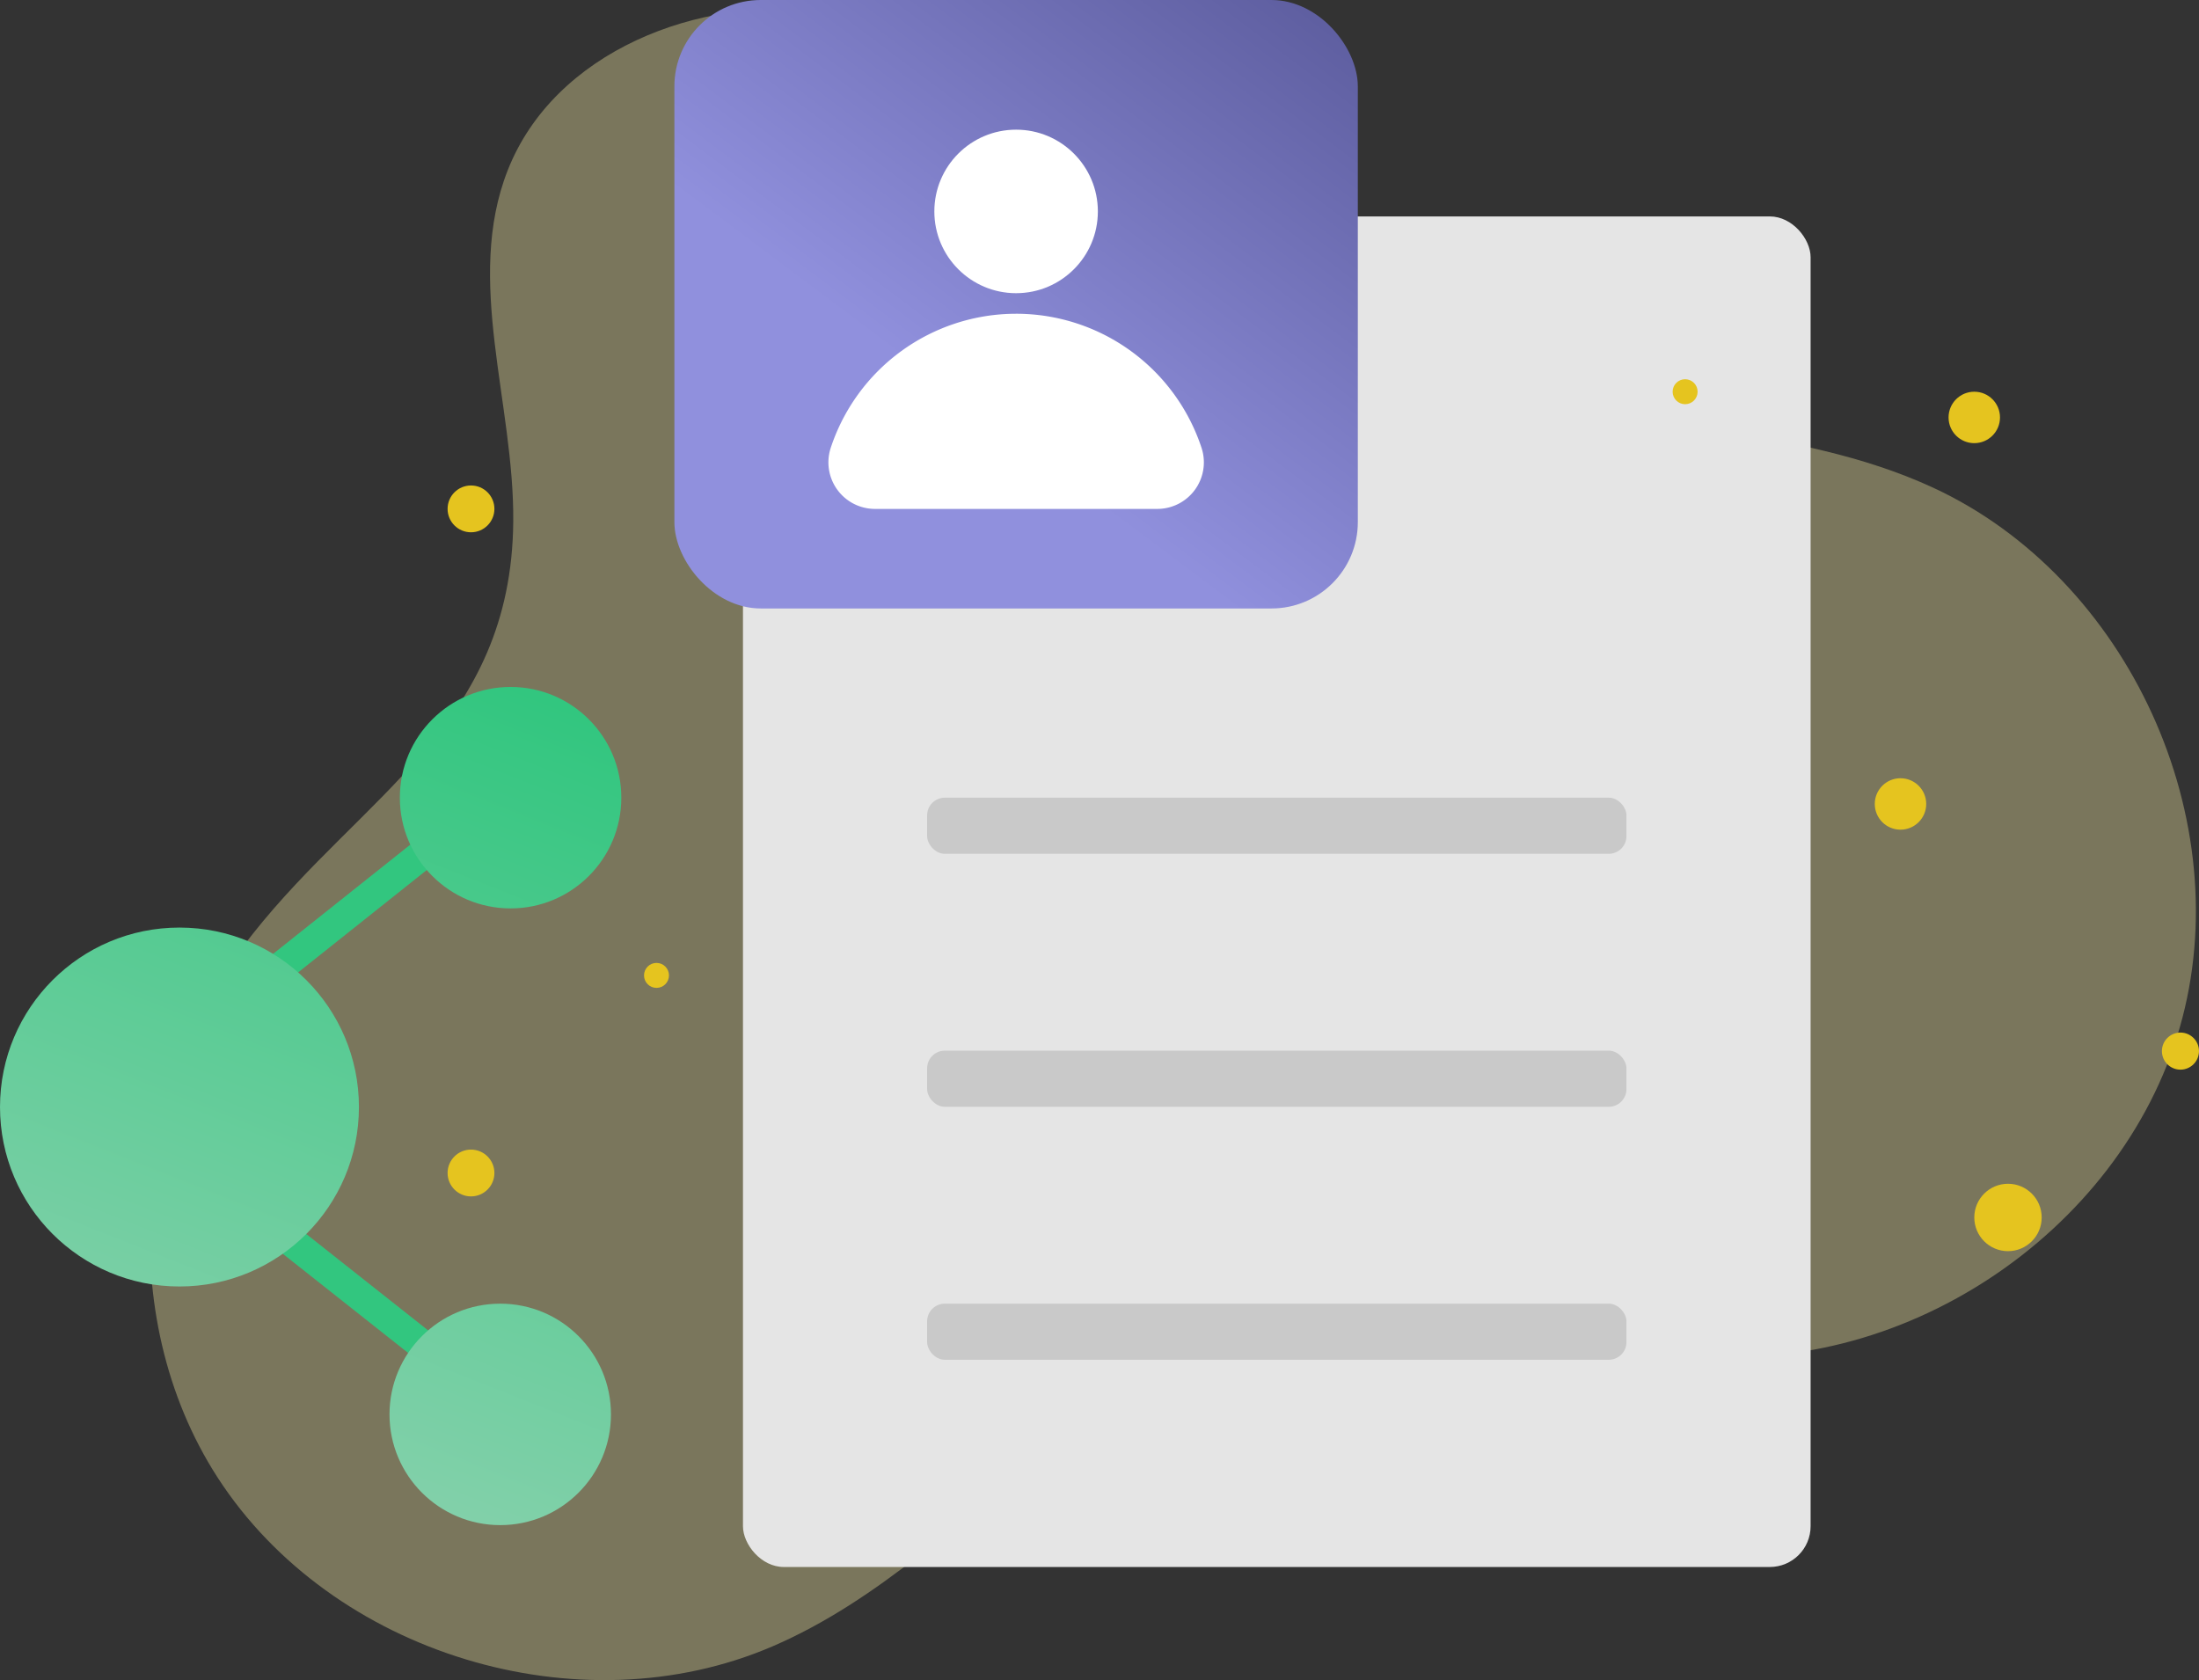 <svg xmlns="http://www.w3.org/2000/svg" xmlns:xlink="http://www.w3.org/1999/xlink" width="162.363" height="124.053" viewBox="0 0 162.363 124.053">
  <rect x="0" y="0" width="162.363" height="124.053" fill="#333333" stroke="none"/>
  <defs>
    <linearGradient id="linear-gradient" x1="0.193" y1="0.862" x2="1.013" y2="-0.104" gradientUnits="objectBoundingBox">
      <stop offset="0.234" stop-color="#9090dd"/>
      <stop offset="1" stop-color="#565696"/>
    </linearGradient>
    <linearGradient id="linear-gradient-2" x1="0.673" y1="0.063" x2="-0.745" y2="3.644" gradientUnits="objectBoundingBox">
      <stop offset="0" stop-color="#32c67f"/>
      <stop offset="1" stop-color="#88d1ad"/>
    </linearGradient>
    <linearGradient id="linear-gradient-3" x1="1.633" y1="-2.36" x2="0.214" y2="1.221" xlink:href="#linear-gradient-2"/>
    <linearGradient id="linear-gradient-4" x1="1.027" y1="-0.831" x2="0.152" y2="1.379" xlink:href="#linear-gradient-2"/>
  </defs>
  <g id="Group_83" data-name="Group 83" transform="translate(-471.235 -129.674)">
    <path id="Path_29" data-name="Path 29" d="M483.207,238.524c8.421,13.03,26.71,18.6,40.963,12.475,15.733-6.761,26.132-25.427,43.235-26.262,8.185-.4,15.925,3.6,24.053,4.639,15.781,2.024,32.225-8.786,36.626-24.075s-3.781-33.187-18.22-39.864c-10.316-4.771-22.382-4.071-33.061-7.958-8.831-3.212-16.214-9.362-23.734-15s-15.735-11-25.054-12.2-19.95,2.982-23.386,11.727c-3.195,8.132.49,17.214.409,25.949-.137,15-11.13,20.179-19.241,30.443C477.02,209.513,475.455,226.53,483.207,238.524Z" transform="translate(4.093 0.241)" fill="#fff3a9" opacity="0.35"/>
    <g id="Group_73" data-name="Group 73" transform="translate(504.283 165.52)">
      <circle id="Ellipse_81" data-name="Ellipse 81" cx="1.728" cy="1.728" r="1.728" transform="translate(0 49.036)" fill="#e5c41f"/>
      <circle id="Ellipse_82" data-name="Ellipse 82" cx="1.728" cy="1.728" r="1.728" fill="#e5c41f"/>
      <circle id="Ellipse_83" data-name="Ellipse 83" cx="1.369" cy="1.369" r="1.369" transform="translate(126.576 40.395)" fill="#e5c41f"/>
      <g id="Group_72" data-name="Group 72" transform="translate(14.503 35.252)">
        <circle id="Ellipse_84" data-name="Ellipse 84" cx="0.922" cy="0.922" r="0.922" fill="#e5c41f"/>
      </g>
      <circle id="Ellipse_85" data-name="Ellipse 85" cx="2.488" cy="2.488" r="2.488" transform="translate(112.724 51.559)" fill="#e5c41f"/>
    </g>
    <g id="Group_74" data-name="Group 74" transform="translate(526.092 145.654)">
      <rect id="Rectangle_84" data-name="Rectangle 84" width="78.829" height="99.721" rx="3.014" fill="#e5e5e5"/>
      <rect id="Rectangle_85" data-name="Rectangle 85" width="51.635" height="4.144" rx="1.306" transform="translate(13.597 42.918)" fill="#c9c9c9"/>
      <rect id="Rectangle_86" data-name="Rectangle 86" width="51.635" height="4.144" rx="1.306" transform="translate(13.597 61.597)" fill="#c9c9c9"/>
      <rect id="Rectangle_87" data-name="Rectangle 87" width="51.635" height="4.144" rx="1.306" transform="translate(13.597 80.277)" fill="#c9c9c9"/>
    </g>
    <g id="Group_76" data-name="Group 76" transform="translate(521.029 129.674)">
      <rect id="Rectangle_88" data-name="Rectangle 88" width="50.46" height="44.927" rx="6.375" fill="url(#linear-gradient)"/>
      <g id="Group_75" data-name="Group 75" transform="translate(11.361 9.574)">
        <circle id="Ellipse_86" data-name="Ellipse 86" cx="6.037" cy="6.037" r="6.037" transform="translate(7.832)" fill="#fff"/>
        <path id="Path_30" data-name="Path 30" d="M523.636,144.27a14.414,14.414,0,0,0-13.7,9.942,3.438,3.438,0,0,0,3.292,4.468h20.82a3.438,3.438,0,0,0,3.293-4.468A14.414,14.414,0,0,0,523.636,144.27Z" transform="translate(-509.767 -130.678)" fill="#fff"/>
      </g>
    </g>
    <g id="Group_80" data-name="Group 80" transform="translate(471.235 180.396)">
      <g id="Group_77" data-name="Group 77" transform="translate(15.035 10.004)">
        <rect id="Rectangle_89" data-name="Rectangle 89" width="22.137" height="2.223" transform="translate(0 13.785) rotate(-38.516)" fill="#32c67f"/>
      </g>
      <g id="Group_78" data-name="Group 78" transform="translate(16.465 36.621)">
        <rect id="Rectangle_90" data-name="Rectangle 90" width="2.221" height="20.263" transform="translate(0 1.742) rotate(-51.661)" fill="#32c67f"/>
      </g>
      <g id="Group_79" data-name="Group 79">
        <circle id="Ellipse_87" data-name="Ellipse 87" cx="8.176" cy="8.176" r="8.176" transform="translate(29.523)" fill="url(#linear-gradient-2)"/>
        <circle id="Ellipse_88" data-name="Ellipse 88" cx="8.176" cy="8.176" r="8.176" transform="translate(28.759 45.536)" fill="url(#linear-gradient-3)"/>
        <circle id="Ellipse_89" data-name="Ellipse 89" cx="13.251" cy="13.251" r="13.251" transform="translate(0 17.766)" fill="url(#linear-gradient-4)"/>
      </g>
    </g>
    <g id="Group_82" data-name="Group 82" transform="translate(594.734 157.675)">
      <circle id="Ellipse_90" data-name="Ellipse 90" cx="1.899" cy="1.899" r="1.899" transform="translate(14.925 29.461)" fill="#e5c41f"/>
      <circle id="Ellipse_91" data-name="Ellipse 91" cx="1.899" cy="1.899" r="1.899" transform="translate(20.373 0.922)" fill="#e5c41f"/>
      <g id="Group_81" data-name="Group 81">
        <circle id="Ellipse_92" data-name="Ellipse 92" cx="0.922" cy="0.922" r="0.922" fill="#e5c41f"/>
      </g>
    </g>
  </g>
</svg>
